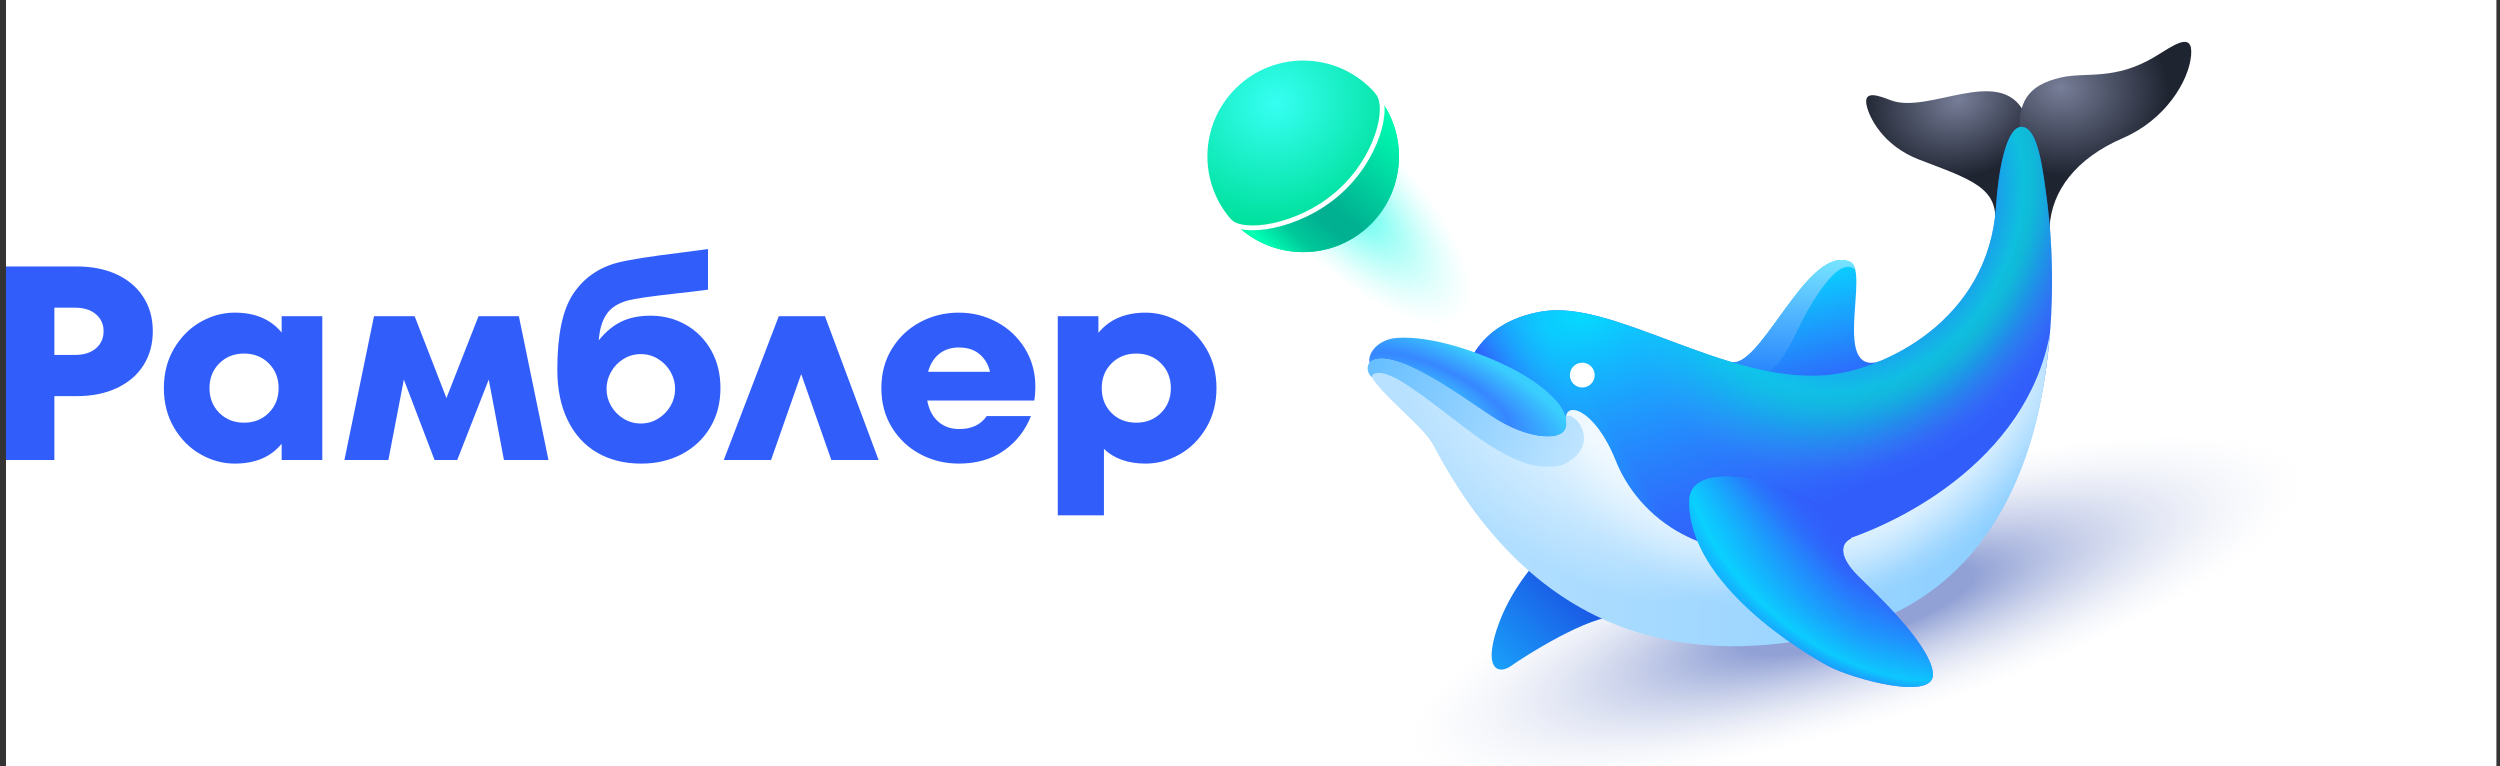 <svg width="261" height="80" viewBox="0 0 261 80" fill="none" xmlns="http://www.w3.org/2000/svg">
<rect x="0" y="0" width="261" height="80" fill="#333333" stroke="none"/>
<g clip-path="url(#clip0_4165_3)">
<rect width="260" height="80" transform="translate(0.625)" fill="white"/>
<path d="M143.483 11.1C148.843 14.359 161.06 31.412 152.56 36.008C144.891 40.154 133.823 26.777 130.485 23.188C127.147 19.598 127.351 13.982 130.94 10.645C134.53 7.307 140.145 7.511 143.483 11.1Z" fill="url(#paint0_radial_4165_3)"/>
<path fill-rule="evenodd" clip-rule="evenodd" d="M121.212 43.103C121.895 42.42 122.237 41.559 122.237 40.52C122.237 39.48 121.895 38.619 121.212 37.936C120.529 37.253 119.668 36.911 118.629 36.911C117.59 36.911 116.728 37.253 116.045 37.936C115.362 38.619 115.021 39.48 115.021 40.52C115.021 41.559 115.357 42.42 116.031 43.103C116.704 43.786 117.57 44.128 118.629 44.128C119.668 44.128 120.529 43.786 121.212 43.103ZM123.161 33.621C124.296 34.275 125.22 35.199 125.932 36.392C126.644 37.585 127 38.961 127 40.52C127 42.078 126.644 43.459 125.932 44.662C125.22 45.865 124.296 46.789 123.161 47.433C122.025 48.078 120.842 48.4 119.61 48.4C117.782 48.4 116.329 47.89 115.251 46.87V53.798H110.431V33.014H114.674V34.746C115.829 33.342 117.474 32.639 119.61 32.639C120.842 32.639 122.025 32.967 123.161 33.621ZM98.076 36.926C97.518 37.359 97.124 37.989 96.893 38.817H103.359C103.186 38.066 102.825 37.455 102.276 36.984C101.728 36.512 101.001 36.276 100.097 36.276C99.308 36.276 98.634 36.493 98.076 36.926ZM104.066 33.621C105.288 34.275 106.264 35.194 106.996 36.377C107.727 37.561 108.093 38.894 108.093 40.375C108.093 40.895 108.054 41.376 107.977 41.819H96.806C96.979 42.762 97.359 43.493 97.946 44.012C98.533 44.532 99.269 44.792 100.155 44.792C101.444 44.792 102.396 44.34 103.012 43.435H107.631C107.054 44.917 106.12 46.115 104.831 47.029C103.541 47.943 101.963 48.4 100.097 48.4C98.654 48.4 97.316 48.073 96.084 47.419C94.853 46.765 93.866 45.841 93.126 44.647C92.385 43.454 92.014 42.078 92.014 40.52C92.014 38.961 92.385 37.585 93.126 36.392C93.866 35.199 94.853 34.275 96.084 33.621C97.316 32.967 98.654 32.639 100.097 32.639C101.521 32.639 102.844 32.967 104.066 33.621ZM86.126 33.014L91.726 48.025H86.79L83.644 39.047L80.497 48.025H75.561L81.305 33.014H86.126ZM68.705 43.709C69.254 43.373 69.687 42.93 70.004 42.382C70.322 41.833 70.481 41.241 70.481 40.606C70.481 39.971 70.322 39.375 70.004 38.817C69.687 38.259 69.254 37.811 68.705 37.474C68.157 37.138 67.555 36.969 66.901 36.969C66.247 36.969 65.645 37.138 65.097 37.474C64.549 37.811 64.116 38.259 63.798 38.817C63.481 39.375 63.322 39.971 63.322 40.606C63.322 41.241 63.481 41.833 63.798 42.382C64.116 42.93 64.549 43.373 65.097 43.709C65.645 44.046 66.247 44.214 66.901 44.214C67.555 44.214 68.157 44.046 68.705 43.709ZM71.606 33.909C72.722 34.544 73.603 35.435 74.248 36.579C74.892 37.725 75.215 39.038 75.215 40.52C75.215 42.078 74.854 43.454 74.132 44.647C73.41 45.841 72.424 46.765 71.173 47.419C69.922 48.073 68.518 48.4 66.959 48.4C65.188 48.4 63.644 48.015 62.326 47.245C61.008 46.476 59.988 45.35 59.266 43.868C58.544 42.386 58.184 40.626 58.184 38.586C58.184 34.968 58.737 32.332 59.843 30.676C60.95 29.021 62.504 27.934 64.505 27.414C65.718 27.107 67.988 26.751 71.318 26.346L73.916 26V30.243C72.588 30.417 71.452 30.551 70.509 30.647C67.93 30.936 66.276 31.177 65.544 31.369C64.505 31.658 63.759 32.144 63.307 32.827C62.855 33.51 62.59 34.41 62.514 35.526C63.225 34.641 64.01 33.991 64.866 33.577C65.722 33.164 66.737 32.957 67.911 32.957C69.258 32.957 70.49 33.274 71.606 33.909ZM54.171 33.014L57.26 48.025H52.612L51.025 39.625L47.734 48.025H45.367L42.163 39.625L40.546 48.025H35.957L39.045 33.014H43.289L46.608 41.559L49.957 33.014H54.171ZM28.062 43.103C28.745 42.42 29.087 41.559 29.087 40.52C29.087 39.48 28.745 38.619 28.062 37.936C27.379 37.253 26.518 36.911 25.479 36.911C24.44 36.911 23.578 37.253 22.895 37.936C22.212 38.619 21.871 39.48 21.871 40.52C21.871 41.559 22.212 42.42 22.895 43.103C23.578 43.786 24.44 44.128 25.479 44.128C26.518 44.128 27.379 43.786 28.062 43.103ZM29.405 33.014H33.648V48.025H29.405V46.322C28.288 47.707 26.652 48.4 24.497 48.4C23.266 48.4 22.082 48.078 20.947 47.433C19.811 46.789 18.887 45.865 18.176 44.662C17.464 43.459 17.108 42.078 17.108 40.52C17.108 38.961 17.464 37.58 18.176 36.377C18.887 35.175 19.811 34.251 20.947 33.606C22.082 32.962 23.266 32.639 24.497 32.639C26.633 32.639 28.269 33.332 29.405 34.718V33.014ZM7.784 37.056C8.746 37.056 9.491 36.825 10.021 36.363C10.55 35.901 10.815 35.305 10.815 34.573C10.815 33.861 10.55 33.274 10.021 32.812C9.491 32.35 8.746 32.12 7.784 32.12H5.677V37.056H7.784ZM8.015 27.819C9.612 27.819 11.007 28.098 12.2 28.656C13.393 29.214 14.317 30.003 14.971 31.023C15.625 32.043 15.953 33.226 15.953 34.573C15.953 35.92 15.63 37.104 14.986 38.124C14.341 39.144 13.417 39.938 12.215 40.505C11.012 41.073 9.612 41.357 8.015 41.357H5.677V48.025H0.625V27.819H8.015Z" fill="#315EFB"/>
<ellipse cx="191.346" cy="63.837" rx="56.273" ry="18.931" transform="rotate(-13.062 191.346 63.837)" fill="url(#paint1_radial_4165_3)"/>
<circle cx="136.053" cy="16.323" r="10" transform="rotate(-131.138 136.053 16.323)" fill="url(#paint2_radial_4165_3)"/>
<path fill-rule="evenodd" clip-rule="evenodd" d="M139.686 20.166C135.526 23.8 129.859 24.432 128.522 22.901C132.156 27.061 138.473 27.487 142.632 23.854C146.791 20.221 147.218 13.906 143.588 9.747C144.92 11.282 143.842 16.536 139.686 20.166Z" fill="url(#paint3_linear_4165_3)"/>
<path fill-rule="evenodd" clip-rule="evenodd" d="M143.633 9.421C143.737 9.33 143.895 9.341 143.986 9.445C144.376 9.895 144.549 10.591 144.551 11.395C144.553 12.207 144.381 13.166 144.037 14.182C143.348 16.215 141.964 18.509 139.85 20.355C137.735 22.203 135.186 23.323 132.993 23.788C131.896 24.02 130.879 24.091 130.042 24.002C129.216 23.914 128.52 23.665 128.124 23.211C128.033 23.107 128.044 22.949 128.148 22.859C128.252 22.768 128.41 22.778 128.501 22.882C128.773 23.194 129.313 23.422 130.095 23.505C130.867 23.587 131.829 23.523 132.889 23.299C135.008 22.849 137.477 21.764 139.521 19.978C141.564 18.194 142.901 15.976 143.563 14.022C143.894 13.044 144.053 12.141 144.051 11.396C144.05 10.644 143.884 10.091 143.608 9.773C143.518 9.669 143.529 9.511 143.633 9.421Z" fill="white"/>
<path d="M193.164 27.347C188.709 25.346 183.788 38.804 180.615 37.773C187.548 42.242 194.256 39.621 196.234 37.739C191.193 39.227 195.224 28.272 193.164 27.347Z" fill="url(#paint4_linear_4165_3)"/>
<path d="M200.385 16.674C205.768 18.734 208.721 19.601 208.261 23.474C209.48 20.806 213.311 16.69 211.331 11.746C208.791 6.754 201.325 11.964 197.412 10.471C196.053 9.952 194.544 9.394 194.873 10.99C195.113 12.159 196.502 15.189 200.385 16.674Z" fill="url(#paint5_radial_4165_3)"/>
<path d="M210.839 13.993C210.937 16.219 211.468 19.31 211.449 22.316C212.125 23.517 213.852 25.655 213.978 23.658C214.215 19.913 216.708 16.544 221.653 14.405C226.069 12.495 228.51 8.465 228.751 5.795C228.992 3.125 226.796 4.826 224.984 5.914C220.778 8.441 217.765 7.497 215.179 8.086C211.618 8.897 210.695 10.704 210.839 13.993Z" fill="url(#paint6_radial_4165_3)"/>
<path d="M157.766 69.514C159.167 68.514 165.942 64.193 168.99 64.327L162.096 56.94C160.993 57.813 158.021 60.996 156.537 64.936C154.704 69.803 156.366 70.515 157.766 69.514Z" fill="url(#paint7_linear_4165_3)"/>
<path fill-rule="evenodd" clip-rule="evenodd" d="M187.739 34.33C188.108 33.574 188.473 32.826 188.879 32.148C189.953 30.357 192.151 26.802 193.688 28.15C193.649 27.985 193.598 27.84 193.533 27.718C193.492 27.657 193.448 27.593 193.401 27.524C193.333 27.447 193.254 27.387 193.164 27.347C190.709 26.245 188.113 29.835 185.746 33.109C183.817 35.778 182.04 38.236 180.615 37.773C181.691 38.467 182.763 38.99 183.812 39.372C185.728 38.449 186.747 36.362 187.739 34.33Z" fill="url(#paint8_linear_4165_3)"/>
<path d="M160.999 32.512C154.146 33.658 152.22 38.83 152.784 42.375C157.122 63.202 183.557 69.817 199.027 62.991C215.85 54.031 214.721 28.967 213.764 21.387C213.256 17.366 212.737 13.349 211.097 13.245C209.456 13.141 208.614 17.89 208.383 21.548C207.625 33.516 196.55 38.73 190.482 39.182C180.034 39.961 168.454 31.265 160.999 32.512Z" fill="#315EFB"/>
<path d="M160.999 32.512C154.146 33.658 152.22 38.83 152.784 42.375C157.122 63.202 183.557 69.817 199.027 62.991C215.85 54.031 214.721 28.967 213.764 21.387C213.256 17.366 212.737 13.349 211.097 13.245C209.456 13.141 208.614 17.89 208.383 21.548C207.625 33.516 196.55 38.73 190.482 39.182C180.034 39.961 168.454 31.265 160.999 32.512Z" fill="url(#paint9_radial_4165_3)"/>
<path d="M160.999 32.512C154.146 33.658 152.22 38.83 152.784 42.375C157.122 63.202 183.557 69.817 199.027 62.991C215.85 54.031 214.721 28.967 213.764 21.387C213.256 17.366 212.737 13.349 211.097 13.245C209.456 13.141 208.614 17.89 208.383 21.548C207.625 33.516 196.55 38.73 190.482 39.182C180.034 39.961 168.454 31.265 160.999 32.512Z" fill="url(#paint10_radial_4165_3)" fill-opacity="0.7"/>
<path d="M160.999 32.512C154.146 33.658 152.22 38.83 152.784 42.375C157.122 63.202 183.557 69.817 199.027 62.991C215.85 54.031 214.721 28.967 213.764 21.387C213.256 17.366 212.737 13.349 211.097 13.245C209.456 13.141 208.614 17.89 208.383 21.548C207.625 33.516 196.55 38.73 190.482 39.182C180.034 39.961 168.454 31.265 160.999 32.512Z" fill="url(#paint11_radial_4165_3)" fill-opacity="0.9"/>
<path d="M160.999 32.512C154.146 33.658 152.22 38.83 152.784 42.375C157.122 63.202 183.557 69.817 199.027 62.991C215.85 54.031 214.721 28.967 213.764 21.387C213.256 17.366 212.737 13.349 211.097 13.245C209.456 13.141 208.614 17.89 208.383 21.548C207.625 33.516 196.55 38.73 190.482 39.182C180.034 39.961 168.454 31.265 160.999 32.512Z" fill="url(#paint12_linear_4165_3)"/>
<path d="M145.785 35.282C143.518 35.461 142.277 37.493 143.324 38.519C145.786 40.931 157.179 44.321 158.949 45.1C160.847 45.937 164.01 46.412 163.513 43.707C163.22 42.112 160.942 40.027 157.621 38.355C154.678 36.872 149.53 34.987 145.785 35.282Z" fill="url(#paint13_radial_4165_3)"/>
<path d="M192.03 66.058C212.539 61.091 213.544 39.001 214.026 34.771C211.592 48.311 197.589 55.159 190.892 56.891C177.889 60.131 170.932 53.765 168.676 48.109C166.42 42.452 163.167 41.816 163.535 43.916C163.978 46.441 159.496 46.076 155.235 43.247C151.562 40.809 145.299 36.173 143.049 37.785C141.632 39.499 148.297 43.916 149.647 46.485C160.541 67.225 176.878 69.727 192.03 66.058Z" fill="url(#paint14_linear_4165_3)"/>
<path d="M192.03 66.058C212.539 61.091 213.544 39.001 214.026 34.771C211.592 48.311 197.589 55.159 190.892 56.891C177.889 60.131 170.932 53.765 168.676 48.109C166.42 42.452 163.167 41.816 163.535 43.916C163.978 46.441 159.496 46.076 155.235 43.247C151.562 40.809 145.299 36.173 143.049 37.785C141.632 39.499 148.297 43.916 149.647 46.485C160.541 67.225 176.878 69.727 192.03 66.058Z" fill="url(#paint15_radial_4165_3)" fill-opacity="0.75"/>
<path d="M192.03 66.058C212.539 61.091 213.544 39.001 214.026 34.771C211.592 48.311 197.589 55.159 190.892 56.891C177.889 60.131 170.932 53.765 168.676 48.109C166.42 42.452 163.167 41.816 163.535 43.916C163.978 46.441 159.496 46.076 155.235 43.247C151.562 40.809 145.299 36.173 143.049 37.785C141.632 39.499 148.297 43.916 149.647 46.485C160.541 67.225 176.878 69.727 192.03 66.058Z" fill="url(#paint16_radial_4165_3)" fill-opacity="0.75"/>
<path d="M192.03 66.058C212.539 61.091 213.544 39.001 214.026 34.771C211.592 48.311 197.589 55.159 190.892 56.891C177.889 60.131 170.932 53.765 168.676 48.109C166.42 42.452 163.167 41.816 163.535 43.916C163.978 46.441 159.496 46.076 155.235 43.247C151.562 40.809 145.299 36.173 143.049 37.785C141.632 39.499 148.297 43.916 149.647 46.485C160.541 67.225 176.878 69.727 192.03 66.058Z" fill="url(#paint17_radial_4165_3)" fill-opacity="0.5"/>
<path fill-rule="evenodd" clip-rule="evenodd" d="M145.626 37.668C144.606 37.407 143.652 37.316 143.077 37.742C142.672 38.084 142.648 38.851 143.203 39.376C143.289 38.773 144.336 38.828 145.273 39.281C146.159 39.634 147.092 40.321 148.112 41.027C149.857 42.236 152.494 44.405 154.679 45.921C156.865 47.437 159.084 48.548 160.843 48.691C161.837 48.771 162.997 48.749 163.654 48.274C167.068 46.267 164.495 42.894 163.444 43.469C163.444 43.469 163.672 44.127 163.502 44.655C163.206 45.576 161.896 45.641 161.041 45.571C159.604 45.455 157.689 44.756 155.631 43.39C155.233 43.125 154.799 42.831 154.339 42.52C152.717 41.421 150.776 40.106 148.95 39.107C147.777 38.465 146.677 37.937 145.626 37.668Z" fill="url(#paint18_linear_4165_3)"/>
<circle cx="1.296" cy="1.296" r="1.296" transform="matrix(-0.998 -0.063 -0.063 0.998 166.565 37.95)" fill="white"/>
<path d="M193.914 60.064C192.163 58.306 191.981 56.838 193.226 56.225C194.107 52.486 176.445 46.216 176.36 52.293C176.237 61.022 188.455 68.24 190.879 69.54C193.303 70.839 202.168 73.334 201.792 70.231C201.415 67.127 195.664 61.822 193.914 60.064Z" fill="url(#paint19_linear_4165_3)"/>
<path d="M193.914 60.064C192.163 58.306 191.981 56.838 193.226 56.225C194.107 52.486 176.445 46.216 176.36 52.293C176.237 61.022 188.455 68.24 190.879 69.54C193.303 70.839 202.168 73.334 201.792 70.231C201.415 67.127 195.664 61.822 193.914 60.064Z" fill="url(#paint20_radial_4165_3)" fill-opacity="0.9"/>
<path d="M193.914 60.064C192.163 58.306 191.981 56.838 193.226 56.225C194.107 52.486 176.445 46.216 176.36 52.293C176.237 61.022 188.455 68.24 190.879 69.54C193.303 70.839 202.168 73.334 201.792 70.231C201.415 67.127 195.664 61.822 193.914 60.064Z" fill="url(#paint21_linear_4165_3)"/>
</g>
<defs>
<radialGradient id="paint0_radial_4165_3" cx="0" cy="0" r="1" gradientUnits="userSpaceOnUse" gradientTransform="translate(139.636 19.903) rotate(44.898) scale(18.575 6.903)">
<stop stop-color="#32FDEC"/>
<stop offset="1" stop-color="white" stop-opacity="0.45"/>
</radialGradient>
<radialGradient id="paint1_radial_4165_3" cx="0" cy="0" r="1" gradientUnits="userSpaceOnUse" gradientTransform="translate(193.759 64.166) rotate(86.063) scale(12.126 48.663)">
<stop offset="0.261" stop-color="#0C2FA2" stop-opacity="0.45"/>
<stop offset="1" stop-color="white" stop-opacity="0.09"/>
</radialGradient>
<radialGradient id="paint2_radial_4165_3" cx="0" cy="0" r="1" gradientUnits="userSpaceOnUse" gradientTransform="translate(142.153 17.806) rotate(-163.354) scale(12.362 13.434)">
<stop stop-color="#36FFF3"/>
<stop offset="1" stop-color="#00E19E"/>
</radialGradient>
<linearGradient id="paint3_linear_4165_3" x1="147.908" y1="14.004" x2="135.22" y2="28.253" gradientUnits="userSpaceOnUse">
<stop stop-color="#00FFB3"/>
<stop offset="0.597" stop-color="#00B191"/>
<stop offset="0.694" stop-color="#00B091"/>
<stop offset="0.859" stop-color="#00C99B"/>
<stop offset="1" stop-color="#00FFB3"/>
</linearGradient>
<linearGradient id="paint4_linear_4165_3" x1="187.951" y1="26.385" x2="191.673" y2="40.839" gradientUnits="userSpaceOnUse">
<stop stop-color="#03E4FF"/>
<stop offset="1" stop-color="#315EFB"/>
</linearGradient>
<radialGradient id="paint5_radial_4165_3" cx="0" cy="0" r="1" gradientUnits="userSpaceOnUse" gradientTransform="translate(204.502 10.404) rotate(73.806) scale(8.03 10.351)">
<stop stop-color="#777E98"/>
<stop offset="1" stop-color="#1F2431"/>
</radialGradient>
<radialGradient id="paint6_radial_4165_3" cx="0" cy="0" r="1" gradientUnits="userSpaceOnUse" gradientTransform="translate(215.151 9.168) rotate(95.744) scale(9.195 11.235)">
<stop stop-color="#777E98"/>
<stop offset="1" stop-color="#1F2431"/>
</radialGradient>
<linearGradient id="paint7_linear_4165_3" x1="166.539" y1="61.74" x2="156.452" y2="72.422" gradientUnits="userSpaceOnUse">
<stop stop-color="#1B4FE2"/>
<stop offset="1" stop-color="#18AAFD"/>
</linearGradient>
<linearGradient id="paint8_linear_4165_3" x1="187.539" y1="26.842" x2="186.734" y2="39.557" gradientUnits="userSpaceOnUse">
<stop stop-color="#77E4FF"/>
<stop offset="1" stop-color="#2682FD"/>
</linearGradient>
<radialGradient id="paint9_radial_4165_3" cx="0" cy="0" r="1" gradientUnits="userSpaceOnUse" gradientTransform="translate(194.075 22.292) rotate(32.099) scale(23.553 28.392)">
<stop stop-color="#315EFB" stop-opacity="0"/>
<stop offset="0.538" stop-color="#00E8FF" stop-opacity="0.27"/>
<stop offset="0.685" stop-color="#00E8FF" stop-opacity="0.58"/>
<stop offset="0.818" stop-color="#00E8FF" stop-opacity="0.24"/>
<stop offset="1" stop-color="#59A5FF" stop-opacity="0"/>
</radialGradient>
<radialGradient id="paint10_radial_4165_3" cx="0" cy="0" r="1" gradientUnits="userSpaceOnUse" gradientTransform="translate(194.075 22.292) rotate(31.313) scale(24.933 30.055)">
<stop stop-color="#315EFB" stop-opacity="0"/>
<stop offset="0.538" stop-color="#00E19E" stop-opacity="0.27"/>
<stop offset="0.685" stop-color="#00E19E" stop-opacity="0.58"/>
<stop offset="0.818" stop-color="#00E19E" stop-opacity="0.24"/>
<stop offset="1" stop-color="#59A5FF" stop-opacity="0"/>
</radialGradient>
<radialGradient id="paint11_radial_4165_3" cx="0" cy="0" r="1" gradientUnits="userSpaceOnUse" gradientTransform="translate(165.316 32.747) rotate(76.602) scale(27.902 47.809)">
<stop stop-color="#00E8FF"/>
<stop offset="1" stop-color="#24A6FF" stop-opacity="0"/>
</radialGradient>
<linearGradient id="paint12_linear_4165_3" x1="161.774" y1="33.75" x2="154.761" y2="37.875" gradientUnits="userSpaceOnUse">
<stop stop-color="#15C5FF" stop-opacity="0"/>
<stop offset="1" stop-color="#315EFB"/>
</linearGradient>
<radialGradient id="paint13_radial_4165_3" cx="0" cy="0" r="1" gradientUnits="userSpaceOnUse" gradientTransform="translate(149.832 41.409) rotate(-64.211) scale(5.953 17.024)">
<stop stop-color="#39CEFD"/>
<stop offset="0.501" stop-color="#3787FF"/>
<stop offset="1" stop-color="#39CEFD"/>
</radialGradient>
<linearGradient id="paint14_linear_4165_3" x1="148.97" y1="43.169" x2="212.43" y2="46.914" gradientUnits="userSpaceOnUse">
<stop stop-color="#B7E1FF"/>
<stop offset="1" stop-color="#8BCEFF"/>
</linearGradient>
<radialGradient id="paint15_radial_4165_3" cx="0" cy="0" r="1" gradientUnits="userSpaceOnUse" gradientTransform="translate(167.224 43.925) rotate(128.062) scale(15.907 23.412)">
<stop offset="0.125" stop-color="white"/>
<stop offset="1" stop-color="white" stop-opacity="0"/>
</radialGradient>
<radialGradient id="paint16_radial_4165_3" cx="0" cy="0" r="1" gradientUnits="userSpaceOnUse" gradientTransform="translate(202.454 45.055) rotate(44.156) scale(12.358 26.442)">
<stop offset="0.317" stop-color="white"/>
<stop offset="0.64" stop-color="white" stop-opacity="0.4"/>
<stop offset="0.88" stop-color="#D5EDFF" stop-opacity="0"/>
</radialGradient>
<radialGradient id="paint17_radial_4165_3" cx="0" cy="0" r="1" gradientUnits="userSpaceOnUse" gradientTransform="translate(182.941 45.183) rotate(104.266) scale(20.637 25.179)">
<stop offset="0.578" stop-color="white"/>
<stop offset="0.771" stop-color="white" stop-opacity="0.25"/>
<stop offset="0.88" stop-color="#E6F4FF" stop-opacity="0"/>
</radialGradient>
<linearGradient id="paint18_linear_4165_3" x1="143.008" y1="38.905" x2="176.334" y2="51.787" gradientUnits="userSpaceOnUse">
<stop stop-color="#67BFFF"/>
<stop offset="1" stop-color="#EDF8FF"/>
</linearGradient>
<linearGradient id="paint19_linear_4165_3" x1="191.06" y1="54.836" x2="177.419" y2="59.156" gradientUnits="userSpaceOnUse">
<stop stop-color="#315EFB"/>
<stop offset="1" stop-color="#0CCAFE"/>
</linearGradient>
<radialGradient id="paint20_radial_4165_3" cx="0" cy="0" r="1" gradientUnits="userSpaceOnUse" gradientTransform="translate(193.097 54.965) rotate(130.972) scale(16.267 26.872)">
<stop stop-color="#315EFB" stop-opacity="0"/>
<stop offset="0.746" stop-color="#09D3FE"/>
<stop offset="1" stop-color="#315EFB" stop-opacity="0"/>
</radialGradient>
<linearGradient id="paint21_linear_4165_3" x1="191.828" y1="54.544" x2="186.648" y2="60.968" gradientUnits="userSpaceOnUse">
<stop stop-color="#315EFB"/>
<stop offset="0.421" stop-color="#315EFB" stop-opacity="0.36"/>
<stop offset="1" stop-color="#17B1FE" stop-opacity="0"/>
</linearGradient>
<clipPath id="clip0_4165_3">
<rect width="260" height="80" fill="white" transform="translate(0.625)"/>
</clipPath>
</defs>
</svg>
